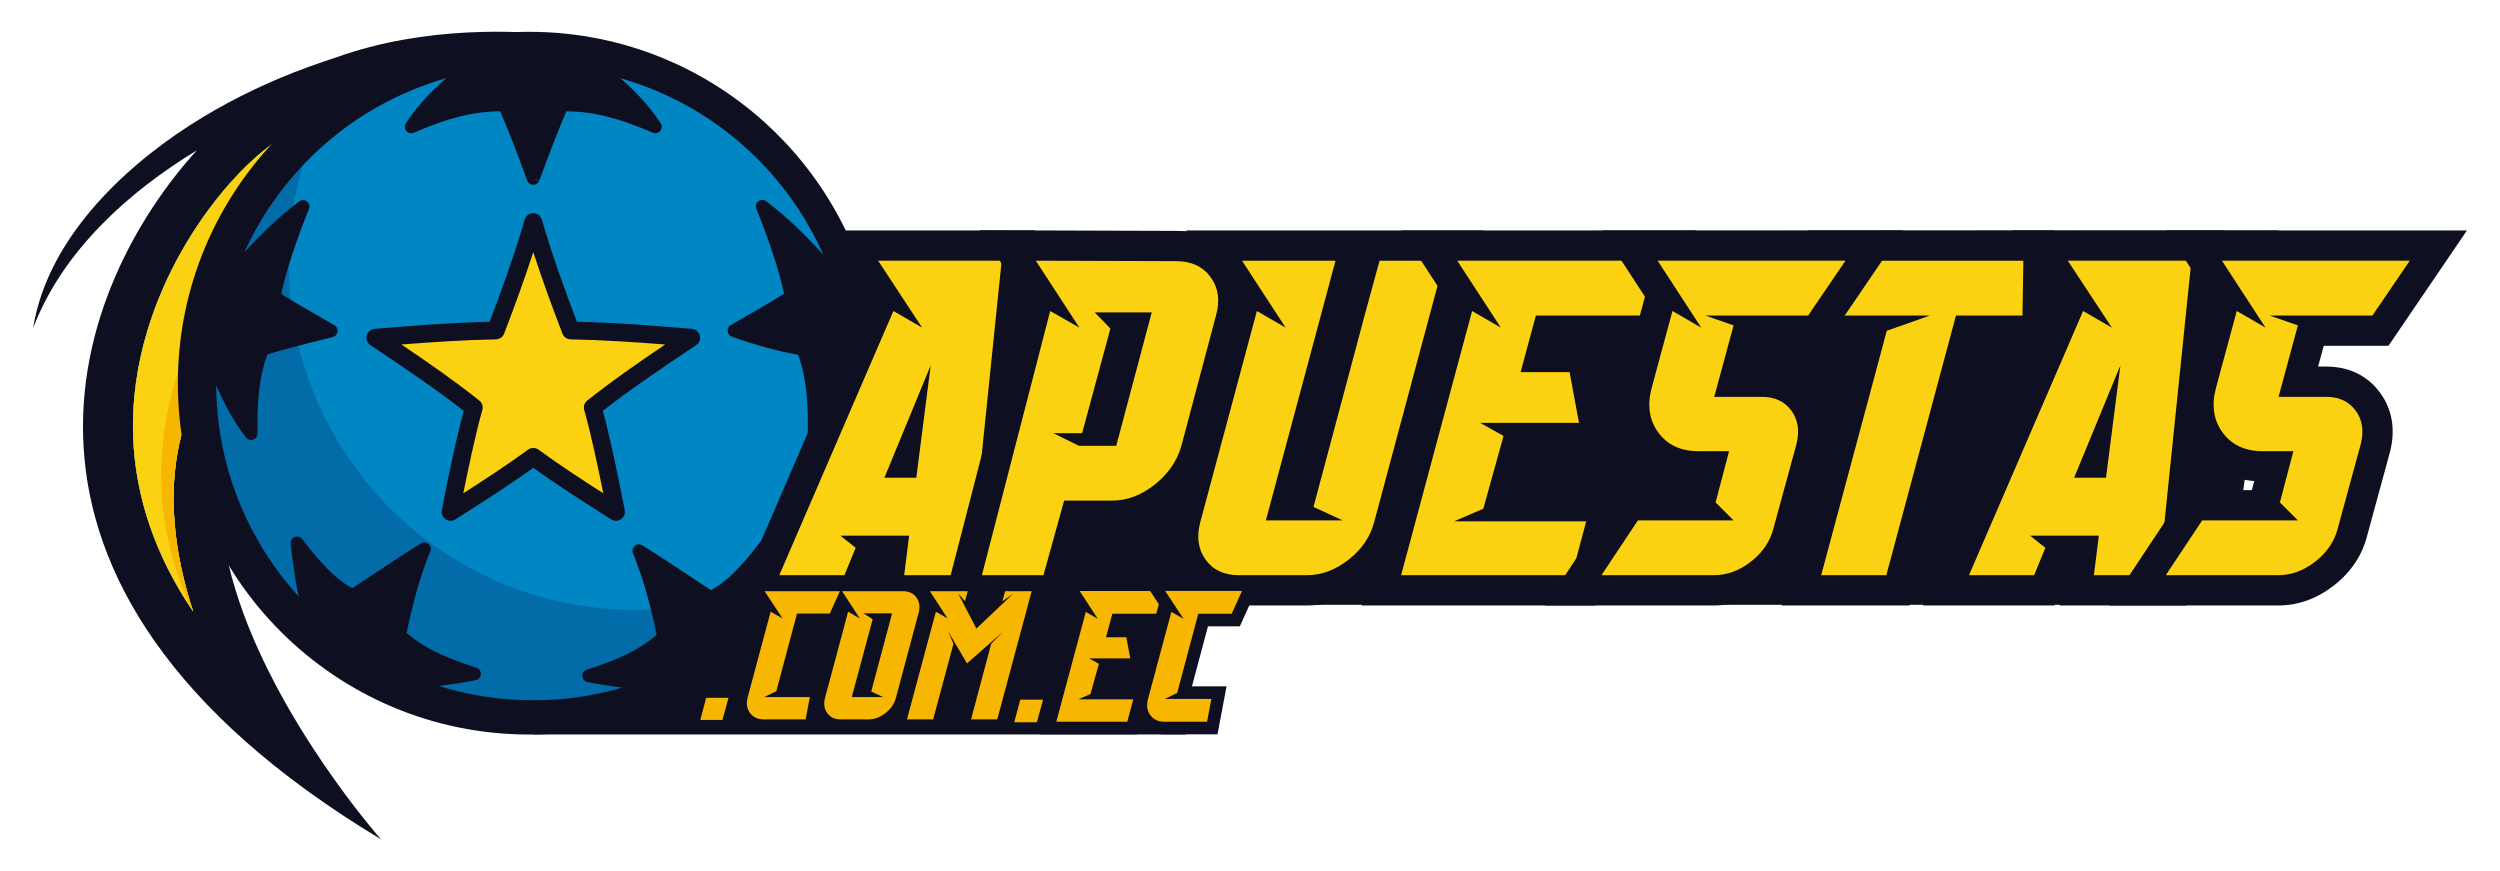 <?xml version="1.0" encoding="UTF-8"?>
<svg id="Layer_1" xmlns="http://www.w3.org/2000/svg" width="340.532" height="118.648" version="1.1" viewBox="0 0 340.532 118.648">
  <!-- Generator: Adobe Illustrator 29.2.1, SVG Export Plug-In . SVG Version: 2.1.0 Build 116)  -->
  <defs>
    <style>
      .st0 {
        fill: #f7b600;
      }

      .st1 {
        fill: #0186c4;
      }

      .st2 {
        fill: #016ca8;
      }

      .st3 {
        fill: #238865;
      }

      .st4 {
        fill: #fbd211;
      }

      .st5 {
        fill: #0e0f20;
      }
    </style>
  </defs>
  <polygon class="st5" points="72.64 100.048 161.54 100.048 161.694 88.942 161.292 72.191 91.228 72.191 72.64 100.048"/>
  <path class="st5" d="M66.453,37.332l9.338-32.655c-5.192-.398-17.59-1.302-30.041,3.153-1.19.386-2.443.819-3.775,1.302-5.112,1.857-9.936,4.169-14.368,6.842-9.353,5.639-21.03,15.739-23.105,28.745,4.002-10.559,13.122-18.668,22.311-24.239C10.394,38.505-6.242,79.363,51.892,114.324c0,0-57.794-65.261,14.56-76.992ZM25.519,56.59c-2.316,6.492-2.487,13.939-.51,22.135.363,1.501.797,3.03,1.303,4.584-.003-.007-.009-.014-.013-.019-5.108-7.547-7.853-15.531-8.158-23.729-.39-10.491,3.277-19.407,6.422-25.038,4.112-7.365,9.152-12.517,12.495-14.885,10.709-7.577,22.856-9.051,30.41-9.097l-6.067,21.212c-4.006.808-7.714,1.806-11.064,2.984-4.372,1.535-8.267,3.417-11.578,5.596-6.453,4.245-10.907,9.715-13.24,16.256Z"/>
  <path class="st3" d="M67.468,10.542l-2.008,7.018-4.059,14.194c-4.006.808-7.714,1.806-11.064,2.984-4.372,1.535-8.267,3.417-11.578,5.596-6.453,4.245-10.907,9.715-13.24,16.256-2.316,6.492-2.487,13.939-.51,22.135.363,1.501.797,3.03,1.303,4.584-.003-.007-.009-.014-.013-.019-.02-.03-.04-.059-.06-.089-5.071-7.521-7.794-15.474-8.099-23.64-.39-10.491,3.277-19.407,6.422-25.038,4.112-7.365,9.152-12.517,12.495-14.885,10.709-7.577,22.856-9.051,30.41-9.097Z"/>
  <path class="st4" d="M67.468,10.542l-2.008,7.018-4.059,14.194c-4.006.808-7.714,1.806-11.064,2.984-4.372,1.535-8.267,3.417-11.578,5.596-6.453,4.245-10.907,9.715-13.24,16.256-2.316,6.492-2.487,13.939-.51,22.135.363,1.501.797,3.03,1.303,4.584-.003-.007-.009-.014-.013-.019-.02-.03-.04-.059-.06-.089-5.071-7.521-7.794-15.474-8.099-23.64-.39-10.491,3.277-19.407,6.422-25.038,4.112-7.365,9.152-12.517,12.495-14.885,10.709-7.577,22.856-9.051,30.41-9.097Z"/>
  <path class="st0" d="M65.46,17.56l-4.059,14.194c-4.006.808-7.714,1.806-11.064,2.984-4.372,1.535-8.267,3.417-11.578,5.596-6.453,4.245-10.907,9.715-13.24,16.256-2.316,6.492-2.487,13.939-.51,22.135.363,1.501.797,3.03,1.303,4.584-.003-.007-.009-.014-.013-.019-.02-.03-.04-.059-.06-.089-2.613-5.487-4.039-11.158-4.255-16.935-.39-10.491,3.277-19.407,6.422-25.038,4.112-7.365,9.152-12.517,12.495-14.885,8.252-5.839,17.359-8.054,24.559-8.783Z"/>
  <circle class="st5" cx="72.086" cy="52.193" r="47.86"/>
  <g>
    <circle class="st1" cx="72.64" cy="52.193" r="44.641"/>
    <path class="st2" d="M86.491,83.061c-21.263,0-39.241-14.071-45.128-33.41-1.324-4.351-2.036-8.969-2.036-13.753,0-5.754,1.031-11.266,2.917-16.364.043-.116.087-.232.131-.348-4.973,4.675-8.871,10.48-11.285,17.005-1.781,4.815-2.755,10.022-2.755,15.456,0,4.519.673,8.88,1.923,12.99,5.56,18.266,22.54,31.556,42.623,31.556,3.011,0,5.954-.299,8.798-.869,10.083-2.02,18.937-7.444,25.311-15.023.861-1.023,1.676-2.086,2.443-3.185-4.19,2.337-8.774,4.054-13.626,5.026-3.011.603-6.126.92-9.314.92Z"/>
    <path class="st4" d="M80.74,55.51c4.122-3.3,9.027-6.569,13.416-9.509-5.397-.45-11-.888-16.412-.985-1.869-4.869-3.639-9.765-5.104-14.771h0s0,0,0,0c0,0,0,0,0,0h0c-1.466,5.006-3.235,9.903-5.104,14.772-5.412.096-11.016.535-16.412.985,4.389,2.94,9.294,6.209,13.416,9.509-1.388,4.835-3.17,14.219-3.17,14.219,3.81-2.418,7.627-4.837,11.271-7.502,3.644,2.665,7.46,5.085,11.271,7.502,0,0-1.782-9.385-3.17-14.219Z"/>
    <path class="st5" d="M83.91,70.94c-.225,0-.45-.063-.649-.188l-.079-.05c-3.497-2.219-7.104-4.508-10.543-6.979-3.439,2.471-7.047,4.761-10.545,6.98l-.077.049c-.407.259-.93.25-1.329-.021-.399-.271-.599-.753-.509-1.228.069-.365,1.633-8.574,2.978-13.544-3.836-3.011-8.337-6.026-12.334-8.702l-.374-.251c-.427-.286-.627-.812-.498-1.31.129-.498.559-.86,1.071-.903,5.097-.425,10.489-.847,15.673-.971,1.471-3.853,3.276-8.776,4.776-13.898.018-.064.04-.126.068-.185.229-.5.771-.786,1.318-.686.471.086.837.438.953.884,1.5,5.117,3.303,10.035,4.773,13.885,5.185.124,10.576.547,15.673.971.513.043.942.405,1.071.903s-.071,1.023-.498,1.31l-.375.251c-3.996,2.676-8.498,5.691-12.333,8.702,1.344,4.969,2.908,13.179,2.977,13.544.09.474-.11.956-.509,1.228-.205.139-.442.209-.68.209ZM72.64,61.016c.251,0,.502.078.715.234,2.847,2.083,5.85,4.045,8.822,5.942-.633-3.141-1.706-8.236-2.6-11.348-.135-.469.026-.974.407-1.279,3.269-2.617,7.045-5.229,10.62-7.638-4.274-.336-8.666-.625-12.881-.7-.493-.009-.932-.316-1.109-.777-1.185-3.086-2.629-6.948-3.974-11.102-1.345,4.154-2.789,8.016-3.974,11.102-.177.461-.615.768-1.109.777-4.215.075-8.607.364-12.881.7,3.575,2.41,7.352,5.021,10.62,7.638.381.305.542.81.407,1.279-.893,3.113-1.966,8.207-2.6,11.348,2.972-1.897,5.974-3.86,8.822-5.942.213-.156.464-.234.715-.234Z"/>
    <path class="st5" d="M115.106,34.253c-2.321-5.488-5.644-10.417-9.877-14.649-4.232-4.232-9.161-7.555-14.649-9.877-5.683-2.404-11.719-3.622-17.94-3.622s-12.257,1.219-17.94,3.622c-5.488,2.321-10.417,5.644-14.649,9.877-4.232,4.232-7.555,9.161-9.877,14.649-.369.872-.707,1.754-1.02,2.642-.11.291-.215.581-.315.868-.612,1.748-1.1,3.561-1.449,5.389-.127.663-.236,1.33-.325,1.98-.053.382-.098.766-.139,1.15-.249,1.948-.375,3.92-.375,5.912,0,6.221,1.219,12.257,3.622,17.94,2.321,5.488,5.644,10.417,9.877,14.649,4.232,4.232,9.161,7.555,14.649,9.877,5.683,2.404,11.719,3.622,17.94,3.622s12.257-1.219,17.94-3.622c5.488-2.321,10.417-5.644,14.649-9.877,4.232-4.232,7.555-9.161,9.877-14.649,2.404-5.683,3.622-11.719,3.622-17.94s-1.219-12.257-3.622-17.94ZM112.44,69.006c-2.012,4.757-4.829,9.065-8.38,12.825.588-2.479.886-5.052,1.16-7.429l.01-.086c.045-.393-.178-.767-.545-.915-.367-.147-.787-.03-1.026.286-2.709,3.587-4.892,5.729-6.825,6.687-1.137-.737-2.287-1.501-3.404-2.243-1.94-1.289-3.946-2.621-5.944-3.854-.323-.199-.738-.168-1.028.078-.29.246-.388.65-.244,1.001,1.273,3.106,2.332,6.744,3.232,11.107-2.282,1.976-4.848,3.249-9.513,4.749-.379.122-.628.484-.607.881s.307.731.697.812c1.39.289,3.05.547,4.754.752-3.919,1.147-7.983,1.729-12.137,1.729-4.421,0-8.74-.657-12.891-1.956,1.81-.21,3.584-.482,5.056-.788.39-.081.676-.415.697-.812s-.228-.76-.607-.881c-4.665-1.501-7.232-2.773-9.513-4.749.9-4.363,1.959-8.001,3.232-11.107.144-.351.045-.756-.244-1.001-.29-.246-.704-.277-1.028-.078-1.999,1.232-4.005,2.565-5.945,3.854-1.116.742-2.267,1.506-3.403,2.243-1.932-.959-4.115-3.101-6.825-6.687-.238-.316-.659-.433-1.026-.286-.367.147-.591.522-.545.915l.01.087c.263,2.282.546,4.743,1.088,7.129-3.305-3.625-5.944-7.741-7.857-12.262-2.216-5.239-3.354-10.8-3.39-16.533,1.18,2.766,2.52,5.115,4.056,7.109.169.22.428.342.695.342.097,0,.195-.016.29-.049.357-.125.594-.465.587-.843-.061-3.521.063-7.252,1.339-10.756,3.209-.989,8.85-2.349,8.909-2.363.348-.084.61-.37.662-.724s-.115-.704-.424-.885c-.868-.509-1.673-.97-2.451-1.416-1.606-.921-3.131-1.795-4.799-2.855.699-3.233,1.905-6.932,3.772-11.571.147-.366.032-.785-.281-1.024s-.748-.24-1.062-.003c-2.413,1.826-4.866,4.101-7.446,6.907,2.146-4.728,5.103-8.993,8.801-12.691,3.967-3.967,8.587-7.082,13.73-9.257,1.625-.687,3.281-1.27,4.964-1.75-1.89,1.641-3.817,3.573-5.506,6.146-.213.324-.188.749.062,1.046.249.297.664.395,1.019.241,4.732-2.045,8.093-2.886,11.769-2.921,1.369,3.257,2.263,5.551,3.673,9.417.094.282.329.504.63.575.067.016.135.024.202.024.326,0,.633-.183.785-.485l-.784-.392.824.3c1.414-3.879,2.308-6.175,3.681-9.439,3.676.035,7.037.876,11.769,2.921.356.154.77.056,1.019-.241.249-.297.274-.722.062-1.046-1.689-2.573-3.616-4.505-5.506-6.146,1.682.48,3.339,1.062,4.964,1.75,5.143,2.175,9.763,5.29,13.73,9.257,3.78,3.78,6.783,8.152,8.94,13.005-2.695-2.964-5.249-5.349-7.76-7.249-.314-.238-.749-.237-1.062.003-.313.239-.428.658-.281,1.024,1.866,4.639,3.073,8.338,3.772,11.571-1.667,1.06-3.192,1.934-4.797,2.855-.778.446-1.583.907-2.452,1.416-.294.173-.462.5-.43.84.033.34.259.63.581.743,3.386,1.195,6.344,2.003,9.022,2.463,1.251,3.482,1.373,7.185,1.312,10.682-.007.378.23.718.587.843.095.033.193.049.29.049.267,0,.526-.122.695-.342,1.612-2.094,3.01-4.576,4.231-7.523,0,.054.002.108.002.162,0,5.832-1.142,11.488-3.394,16.813Z"/>
  </g>
  <polyline class="st5" points="310.368 31.396 303.443 82.381 119.549 82.381 119.899 31.527"/>
  <g>
    <g>
      <polygon class="st4" points="120.827 80.413 121.5 75.028 118.612 75.028 116.405 80.413 103.012 80.413 120.322 40.342 115.789 33.45 138.727 33.45 133.896 80.413 120.827 80.413"/>
      <path class="st5" d="M136.442,35.511l-4.407,42.841h-8.874l.673-5.386h-9.364l2.081,1.652-1.53,3.733h-8.874l15.545-35.986,3.917,2.264-5.998-9.119h16.83M126.773,49.771l-6.304,15.3h4.345l1.958-15.3M141.011,31.389h-29.045l4.202,6.388,1.821,2.768-.08.186-15.545,35.986-2.487,5.758h17.912l1.012-2.47-.309,2.47h17.265l.381-3.701,4.407-42.841.467-4.545h0Z"/>
    </g>
    <g>
      <path class="st4" d="M131.087,80.413l10.453-40.437-4.257-6.539,22.911.073c2.718,0,4.922,1.043,6.368,3.015,1.426,1.948,1.793,4.365,1.061,6.993l-4.717,17.763c-.688,2.455-2.137,4.58-4.308,6.317-2.202,1.762-4.612,2.655-7.163,2.655h-4.919l-2.815,10.159h-12.614ZM150.463,58.665l3.738-14.054h-.775l-3.8,14.054h.837Z"/>
      <path class="st5" d="M141.093,35.511l19.095.061c2.081,0,3.651.725,4.712,2.173,1.061,1.449,1.305,3.193.734,5.233l-4.713,17.748c-.572,2.041-1.775,3.794-3.611,5.263s-3.794,2.203-5.875,2.203h-6.487l-2.815,10.159h-8.385l9.303-35.986,3.978,2.264-5.937-9.119M156.883,42.549h-7.773l2.142,2.203-3.856,14.26h-3.917l3.488,1.714h5.08l4.835-18.177M133.473,31.364l4.164,6.397,1.679,2.579-.257.994-9.303,35.986-1.332,5.155h16.844l.837-3.022,1.978-7.138h3.352c3.031,0,5.874-1.045,8.451-3.107,2.515-2.012,4.199-4.491,5.005-7.37l.008-.027.007-.027,4.706-17.724c1.14-4.109-.123-7.026-1.386-8.75-1.291-1.761-3.73-3.857-8.029-3.86l-19.091-.061-7.633-.024h0Z"/>
    </g>
    <g>
      <path class="st4" d="M168.754,80.413c-2.65,0-4.793-1.025-6.198-2.963-1.396-1.928-1.751-4.231-1.058-6.848l8.187-30.54-4.305-6.612h19.219l-9.486,35.374h1.727l5.59-20.931,1.469-5.507,2.437-8.935h13.074l-10.243,38.214c-.644,2.428-2.06,4.515-4.207,6.199-2.16,1.693-4.503,2.551-6.964,2.551h-9.241Z"/>
      <path class="st5" d="M196.723,35.511l-9.547,35.619c-.531,2-1.693,3.703-3.488,5.11-1.796,1.408-3.693,2.111-5.692,2.111h-9.241c-2,0-3.509-.704-4.529-2.111-1.019-1.408-1.264-3.111-.734-5.11l7.711-28.764,3.917,2.264-5.937-9.119h12.73l-9.486,35.374h10.465l-3.978-1.836,5.508-20.625,1.469-5.508,2.02-7.405h8.813M202.096,31.389h-40.517l4.148,6.372,1.729,2.656-.236.882-7.711,28.764-.002.006-.002.006c-1.071,4.041.16,6.899,1.381,8.584,1.262,1.742,3.651,3.816,7.868,3.816h9.241c2.934,0,5.704-1.006,8.235-2.989,2.508-1.967,4.167-4.422,4.93-7.297l9.545-35.609,1.391-5.19h0Z"/>
    </g>
    <g>
      <polygon class="st4" points="188.158 80.413 199.001 40.063 194.695 33.45 228.302 33.45 225.167 45.039 210.786 45.039 209.818 48.628 215.511 48.628 217.562 59.666 206.861 59.666 204.283 68.946 218.745 68.946 215.687 80.413 188.158 80.413"/>
      <path class="st5" d="M225.609,35.511l-2.02,7.466h-14.382l-2.081,7.711h6.671l1.285,6.916h-13.464l3.182,1.775-2.754,9.915-3.978,1.714h17.993l-1.958,7.344h-23.256l9.67-35.986,3.917,2.264-5.937-9.119h27.112M230.995,31.389h-40.102l4.148,6.372,1.729,2.656-.236.879-9.67,35.986-1.395,5.193h31.801l.816-3.061,1.958-7.344,1.383-5.185h-14.433l1.433-5.157h11.615l-.906-4.876-1.285-6.916-.527-2.835h9.422l.824-3.046,2.02-7.466,1.406-5.199h0Z"/>
    </g>
    <g>
      <polygon class="st4" points="245.38 80.413 254.874 45.039 248.254 45.039 248.349 33.45 277.703 33.45 277.513 45.039 268.009 45.039 258.523 80.413 245.38 80.413"/>
      <path class="st5" d="M275.608,35.511l-.122,7.466h-9.058l-9.486,35.374h-8.874l8.935-33.293,5.875-2.081h-12.546l.061-7.466h25.215M279.799,31.389h-33.495l-.034,4.089-.061,7.466-.034,4.157h6.011l-8.1,30.183-1.393,5.191h17.412l.819-3.055,8.667-32.319h9.951l.066-4.055.122-7.466.069-4.19h0Z"/>
    </g>
    <g>
      <polygon class="st4" points="282.88 80.413 283.554 75.028 280.666 75.028 278.459 80.413 265.066 80.413 282.376 40.342 277.843 33.45 300.78 33.45 295.95 80.413 282.88 80.413"/>
      <path class="st5" d="M298.496,35.511l-4.407,42.841h-8.874l.673-5.386h-9.364l2.081,1.652-1.53,3.733h-8.874l15.545-35.986,3.917,2.264-5.998-9.119h16.83M288.826,49.771l-6.304,15.3h4.345l1.958-15.3M303.065,31.389h-29.045l4.202,6.388,1.821,2.768-.08.186-15.545,35.986-2.487,5.758h17.912l1.012-2.47-.309,2.47h17.265l.381-3.701,4.407-42.841.467-4.545h0Z"/>
    </g>
    <g>
      <path class="st4" d="M291.164,80.413l7.695-11.589h9.46l1.395-5.302h-1.488c-3.045,0-5.514-1.169-7.139-3.381-1.629-2.215-2.039-4.877-1.216-7.911l3.291-12.163-4.308-6.617h33.279l-7.885,11.589h-9.308l-1.881,6.954h3.794c2.402,0,4.362.935,5.667,2.704.891,1.209,1.796,3.28,1.045,6.283l-3.127,11.468c-.564,2.234-1.837,4.138-3.784,5.66-1.954,1.529-4.09,2.304-6.349,2.304h-19.143Z"/>
      <path class="st5" d="M328.239,35.511l-5.08,7.466h-14.015l3.856,1.346-2.632,9.731h6.487c1.754,0,3.091.623,4.009,1.867.918,1.245,1.152,2.765.704,4.559l-3.121,11.445c-.449,1.796-1.469,3.315-3.06,4.559-1.591,1.245-3.285,1.867-5.08,1.867h-15.3l4.957-7.467h13.036l-2.448-2.448,1.836-6.977h-4.162c-2.408,0-4.233-.846-5.477-2.54-1.245-1.693-1.541-3.743-.887-6.151l2.815-10.404,3.917,2.264-5.936-9.119h25.582M336.03,31.389h-40.977l4.148,6.372,1.73,2.658-.235.87-2.815,10.404c-1.24,4.57.157,7.781,1.546,9.67,1.291,1.758,3.637,3.827,7.625,4.17l-.323,1.229h-8.977l-1.223,1.842-4.957,7.467-4.251,6.403h22.986c2.731,0,5.295-.923,7.62-2.742,2.309-1.805,3.826-4.08,4.507-6.76l3.111-11.407.012-.043.011-.043c.945-3.782-.232-6.441-1.385-8.005-1.193-1.617-3.432-3.543-7.327-3.543h-1.101l.766-2.832h8.821l1.227-1.804,5.08-7.466,4.383-6.442h0Z"/>
    </g>
    <g>
      <path class="st4" d="M214.299,80.413l7.695-11.589h9.46l1.395-5.302h-1.488c-3.045,0-5.514-1.169-7.139-3.381-1.629-2.215-2.039-4.877-1.216-7.911l3.291-12.163-4.308-6.617h33.279l-7.885,11.589h-9.308l-1.881,6.954h3.794c2.402,0,4.362.935,5.667,2.704.891,1.209,1.796,3.28,1.045,6.283l-3.127,11.468c-.564,2.234-1.837,4.138-3.784,5.66-1.954,1.529-4.09,2.304-6.349,2.304h-19.143Z"/>
      <path class="st5" d="M251.374,35.511l-5.08,7.466h-14.015l3.856,1.346-2.632,9.731h6.487c1.754,0,3.091.623,4.009,1.867.918,1.245,1.152,2.765.704,4.559l-3.121,11.445c-.449,1.796-1.469,3.315-3.06,4.559-1.591,1.245-3.285,1.867-5.08,1.867h-15.3l4.957-7.467h13.036l-2.448-2.448,1.836-6.977h-4.162c-2.408,0-4.233-.846-5.478-2.54-1.245-1.693-1.54-3.743-.887-6.151l2.815-10.404,3.917,2.264-5.937-9.119h25.582M259.165,31.389h-40.977l4.148,6.372,1.73,2.658-.235.87-2.815,10.404c-1.24,4.57.156,7.781,1.546,9.67,1.291,1.758,3.637,3.827,7.625,4.17l-.323,1.229h-8.977l-1.223,1.842-4.957,7.467-4.251,6.403h22.986c2.731,0,5.295-.923,7.62-2.743,2.309-1.805,3.826-4.08,4.507-6.76l3.111-11.407.012-.042.011-.043c.945-3.782-.232-6.441-1.385-8.006-1.193-1.617-3.432-3.543-7.327-3.543h-1.101l.766-2.832h8.821l1.227-1.804,5.08-7.466,4.383-6.442h0Z"/>
    </g>
  </g>
  <g>
    <path class="st0" d="M96.189,95.049h3.044l-.823,3.019h-3.019l.798-3.019Z"/>
    <path class="st0" d="M108.565,83.571l-2.82,10.58-1.647.798h6.213l-.574,3.044h-5.664c-.848,0-1.489-.295-1.921-.886-.432-.59-.532-1.31-.299-2.158l3.119-11.628,1.622.923-2.445-3.718h10.255l-1.372,3.044h-4.466Z"/>
    <path class="st0" d="M122.987,80.527c.815,0,1.43.287,1.846.861.416.574.515,1.269.299,2.084l-3.094,11.578c-.216.815-.69,1.51-1.422,2.083-.732.574-1.506.861-2.321.861h-3.768c-.815,0-1.43-.287-1.846-.861-.416-.574-.515-1.268-.299-2.083l3.144-11.727,1.597.923-2.42-3.718h8.284ZM118.67,94.2l2.845-10.655h-3.893l1.248.798-2.845,10.605h4.267l-1.622-.749Z"/>
    <path class="st0" d="M136.91,80.527h3.618l-4.691,17.466h-3.568l2.745-10.305,1.647-1.672-4.94,4.342-2.57-4.342.724,1.672-2.77,10.305h-3.568l3.942-14.672,1.597.923-2.42-3.718h5.165l-.374,1.372-.923-1.048,2.47,4.766,5.04-4.766-1.497,1.048.374-1.372Z"/>
  </g>
  <path class="st0" d="M138.97,95.307h3.105l-.84,3.079h-3.079l.814-3.079Z"/>
  <g>
    <polygon class="st0" points="142.763 99.167 147.271 82.389 145.481 79.639 159.455 79.639 158.151 84.458 152.172 84.458 151.769 85.95 154.136 85.95 154.989 90.54 150.539 90.54 149.467 94.399 155.481 94.399 154.209 99.167 142.763 99.167"/>
    <path class="st5" d="M158.335,80.496l-.84,3.105h-5.98l-.865,3.207h2.774l.534,2.876h-5.599l1.323.738-1.145,4.123-1.654.713h7.482l-.814,3.054h-9.67l4.021-14.964,1.629.942-2.469-3.792h11.274M160.575,78.782h-16.675l1.725,2.65.719,1.105-.098.365-4.021,14.964-.58,2.159h13.223l.339-1.273.814-3.054.575-2.156h-6.002l.596-2.145h4.83l-.377-2.028-.534-2.876-.219-1.179h3.918l.343-1.267.84-3.105.585-2.162h0Z"/>
  </g>
  <g>
    <path class="st0" d="M158.64,99.167c-1.133,0-2.05-.433-2.651-1.254-.601-.821-.75-1.808-.441-2.935l3.38-12.6-1.802-2.739h13.376l-2.172,4.819h-4.45l-2.636,9.89h4.792l-.909,4.819h-6.487Z"/>
    <path class="st5" d="M169.176,80.496l-1.4,3.105h-4.555l-2.876,10.79-1.68.814h6.337l-.585,3.105h-5.777c-.865,0-1.518-.301-1.96-.903-.441-.602-.543-1.336-.305-2.201l3.181-11.859,1.654.942-2.494-3.792h10.459M171.829,78.782h-16.292l1.747,2.656.717,1.09-.1.374-3.181,11.859c-.473,1.723.053,2.942.578,3.658.537.732,1.552,1.605,3.343,1.605h7.198l.263-1.397.585-3.105.383-2.032h-4.711l2.179-8.176h4.345l.455-1.01,1.4-3.105,1.09-2.419h0Z"/>
  </g>
</svg>